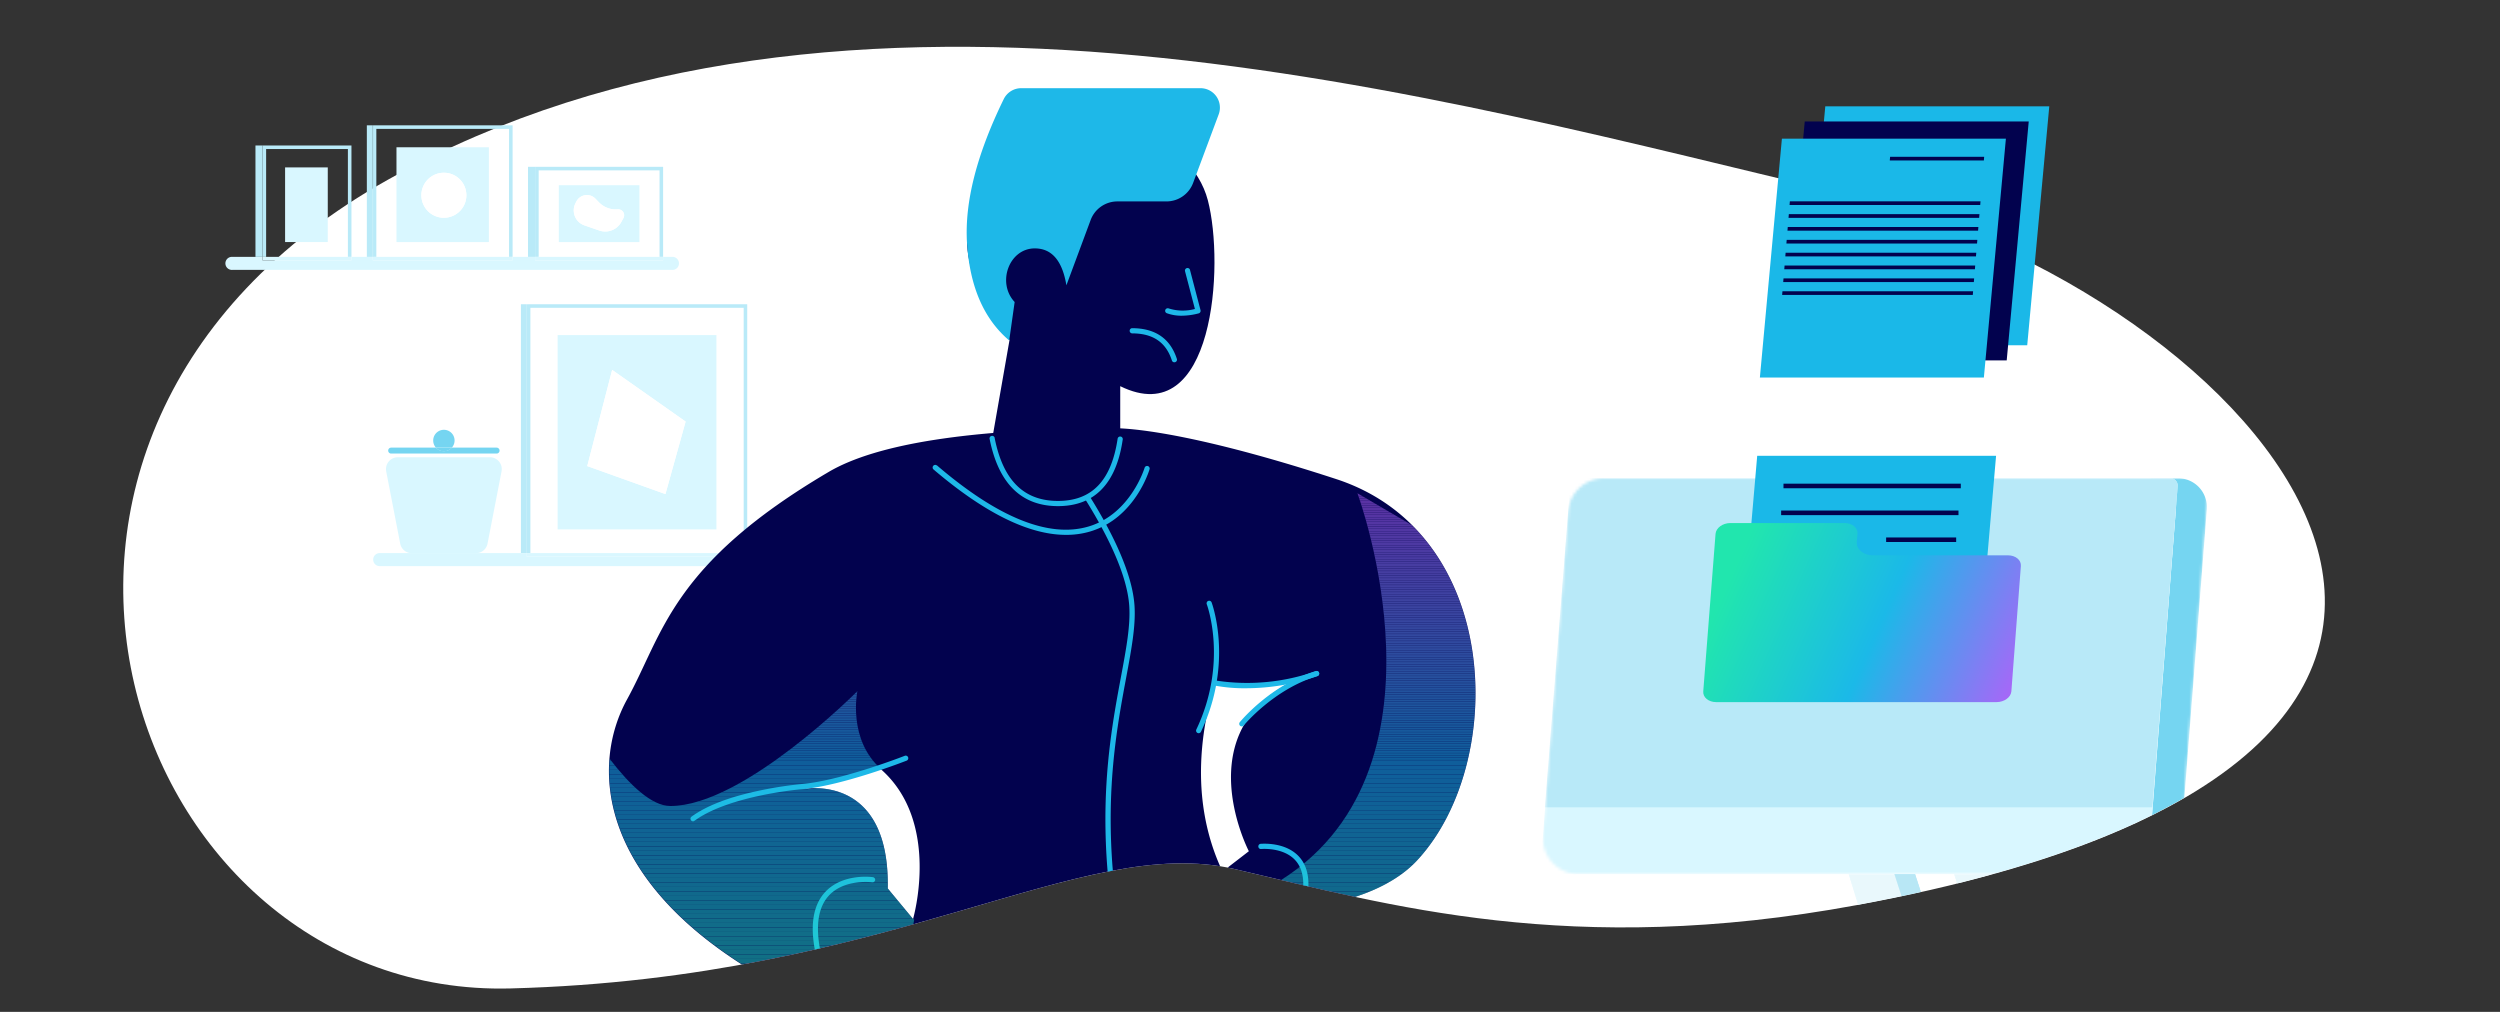 <?xml version="1.0" encoding="UTF-8"?> <svg xmlns="http://www.w3.org/2000/svg" xmlns:xlink="http://www.w3.org/1999/xlink" viewBox="0 0 841.99 340.79"><rect x="0" y="0" width="841.99" height="340.79" fill="#333333" stroke="none"/><defs><style>.cls-1,.cls-6{fill:#fff;}.cls-1,.cls-11,.cls-223,.cls-226,.cls-227,.cls-228,.cls-229,.cls-230,.cls-231{fill-rule:evenodd;}.cls-2,.cls-232,.cls-3{fill:none;}.cls-2{clip-rule:evenodd;}.cls-4{fill:#b9eaf8;}.cls-227,.cls-5{fill:#d9f7ff;}.cls-226,.cls-7{fill:#75d5f1;}.cls-230,.cls-8{fill:#1ab8e8;}.cls-11,.cls-9{fill:#02024e;}.cls-10{clip-path:url(#clip-path);}.cls-12,.cls-223{fill:#1eb8e8;}.cls-13{opacity:0.5;}.cls-14{clip-path:url(#clip-path-2);}.cls-15{fill:#b45ff9;}.cls-16{fill:#b360f9;}.cls-17{fill:#b260f9;}.cls-18{fill:#b161f9;}.cls-19{fill:#b061f9;}.cls-20{fill:#af62f8;}.cls-21{fill:#ae63f8;}.cls-22{fill:#ad63f8;}.cls-23{fill:#ac64f8;}.cls-24{fill:#ab64f8;}.cls-25{fill:#aa65f8;}.cls-26{fill:#a966f8;}.cls-27{fill:#a866f8;}.cls-28{fill:#a767f8;}.cls-29{fill:#a667f7;}.cls-30{fill:#a568f7;}.cls-31{fill:#a468f7;}.cls-32{fill:#a369f7;}.cls-33{fill:#a26af7;}.cls-34{fill:#a16af7;}.cls-35{fill:#a06bf7;}.cls-36{fill:#9f6bf7;}.cls-37{fill:#9e6cf7;}.cls-38{fill:#9d6df6;}.cls-39{fill:#9c6df6;}.cls-40{fill:#9b6ef6;}.cls-41{fill:#9a6ef6;}.cls-42{fill:#996ff6;}.cls-43{fill:#9870f6;}.cls-44{fill:#9770f6;}.cls-45{fill:#9671f6;}.cls-46{fill:#9571f6;}.cls-47{fill:#9472f5;}.cls-48{fill:#9373f5;}.cls-49{fill:#9273f5;}.cls-50{fill:#9174f5;}.cls-51{fill:#9074f5;}.cls-52{fill:#8f75f5;}.cls-53{fill:#8e76f5;}.cls-54{fill:#8d76f5;}.cls-55{fill:#8c77f5;}.cls-56{fill:#8b77f4;}.cls-57{fill:#8a78f4;}.cls-58{fill:#8978f4;}.cls-59{fill:#8879f4;}.cls-60{fill:#877af4;}.cls-61{fill:#867af4;}.cls-62{fill:#857bf4;}.cls-63{fill:#847bf4;}.cls-64{fill:#837cf4;}.cls-65{fill:#827df3;}.cls-66{fill:#817df3;}.cls-67{fill:#807ef3;}.cls-68{fill:#7f7ef3;}.cls-69{fill:#7e7ff3;}.cls-70{fill:#7d80f3;}.cls-71{fill:#7c80f3;}.cls-72{fill:#7b81f3;}.cls-73{fill:#7a81f3;}.cls-74{fill:#7982f2;}.cls-75{fill:#7883f2;}.cls-76{fill:#7783f2;}.cls-77{fill:#7684f2;}.cls-78{fill:#7584f2;}.cls-79{fill:#7485f2;}.cls-80{fill:#7385f2;}.cls-81{fill:#7286f2;}.cls-82{fill:#7187f2;}.cls-83{fill:#7087f1;}.cls-84{fill:#6f88f1;}.cls-85{fill:#6e88f1;}.cls-86{fill:#6d89f1;}.cls-87{fill:#6c8af1;}.cls-88{fill:#6b8af1;}.cls-89{fill:#6a8bf1;}.cls-90{fill:#698bf1;}.cls-91{fill:#688cf1;}.cls-92{fill:#668df0;}.cls-93{fill:#658df0;}.cls-94{fill:#648ef0;}.cls-95{fill:#638ef0;}.cls-96{fill:#628ff0;}.cls-97{fill:#6190f0;}.cls-98{fill:#6090f0;}.cls-99{fill:#5f91f0;}.cls-100{fill:#5e91ef;}.cls-101{fill:#5d92ef;}.cls-102{fill:#5c93ef;}.cls-103{fill:#5b93ef;}.cls-104{fill:#5a94ef;}.cls-105{fill:#5994ef;}.cls-106{fill:#5895ef;}.cls-107{fill:#5795ef;}.cls-108{fill:#5696ef;}.cls-109{fill:#5597ee;}.cls-110{fill:#5497ee;}.cls-111{fill:#5398ee;}.cls-112{fill:#5298ee;}.cls-113{fill:#5199ee;}.cls-114{fill:#509aee;}.cls-115{fill:#4f9aee;}.cls-116{fill:#4e9bee;}.cls-117{fill:#4d9bee;}.cls-118{fill:#4c9ced;}.cls-119{fill:#4b9ded;}.cls-120{fill:#4a9ded;}.cls-121{fill:#499eed;}.cls-122{fill:#489eed;}.cls-123{fill:#479fed;}.cls-124{fill:#46a0ed;}.cls-125{fill:#45a0ed;}.cls-126{fill:#44a1ed;}.cls-127{fill:#43a1ec;}.cls-128{fill:#42a2ec;}.cls-129{fill:#41a3ec;}.cls-130{fill:#40a3ec;}.cls-131{fill:#3fa4ec;}.cls-132{fill:#3ea4ec;}.cls-133{fill:#3da5ec;}.cls-134{fill:#3ca5ec;}.cls-135{fill:#3ba6ec;}.cls-136{fill:#3aa7eb;}.cls-137{fill:#39a7eb;}.cls-138{fill:#38a8eb;}.cls-139{fill:#37a8eb;}.cls-140{fill:#36a9eb;}.cls-141{fill:#35aaeb;}.cls-142{fill:#34aaeb;}.cls-143{fill:#33abeb;}.cls-144{fill:#32abeb;}.cls-145{fill:#31acea;}.cls-146{fill:#30adea;}.cls-147{fill:#2fadea;}.cls-148{fill:#2eaeea;}.cls-149{fill:#2daeea;}.cls-150{fill:#2cafea;}.cls-151{fill:#2bb0ea;}.cls-152{fill:#2ab0ea;}.cls-153{fill:#29b1ea;}.cls-154{fill:#28b1e9;}.cls-155{fill:#27b2e9;}.cls-156{fill:#26b2e9;}.cls-157{fill:#25b3e9;}.cls-158{fill:#24b4e9;}.cls-159{fill:#23b4e9;}.cls-160{fill:#22b5e9;}.cls-161{fill:#21b5e9;}.cls-162{fill:#20b6e9;}.cls-163{fill:#1fb7e8;}.cls-164{fill:#1eb7e8;}.cls-165{fill:#1db8e8;}.cls-166{fill:#1cb8e8;}.cls-167{fill:#1bb9e8;}.cls-168{fill:#1bbae7;}.cls-169{fill:#1bbbe6;}.cls-170{fill:#1bbbe5;}.cls-171{fill:#1bbce4;}.cls-172{fill:#1cbde3;}.cls-173{fill:#1cbee2;}.cls-174{fill:#1cbfe1;}.cls-175{fill:#1cbfe0;}.cls-176{fill:#1cc0df;}.cls-177{fill:#1cc1de;}.cls-178{fill:#1cc2dd;}.cls-179{fill:#1cc2dc;}.cls-180{fill:#1cc3db;}.cls-181{fill:#1cc4da;}.cls-182{fill:#1dc5d9;}.cls-183{fill:#1dc6d8;}.cls-184{fill:#1dc6d7;}.cls-185{fill:#1dc7d6;}.cls-186{fill:#1dc8d5;}.cls-187{fill:#1dc9d4;}.cls-188{fill:#1dcad3;}.cls-189{fill:#1dcad2;}.cls-190{fill:#1dcbd1;}.cls-191{fill:#1eccd0;}.cls-192{fill:#1ecdcf;}.cls-193{fill:#1ecece;}.cls-194{fill:#1ececd;}.cls-195{fill:#1ecfcc;}.cls-196{fill:#1ed0ca;}.cls-197{fill:#1ed1c9;}.cls-198{fill:#1ed1c8;}.cls-199{fill:#1ed2c7;}.cls-200{fill:#1ed3c6;}.cls-201{fill:#1fd4c5;}.cls-202{fill:#1fd5c4;}.cls-203{fill:#1fd5c3;}.cls-204{fill:#1fd6c2;}.cls-205{fill:#1fd7c1;}.cls-206{fill:#1fd8c0;}.cls-207{fill:#1fd9bf;}.cls-208{fill:#1fd9be;}.cls-209{fill:#1fdabd;}.cls-210{fill:#20dbbc;}.cls-211{fill:#20dcbb;}.cls-212{fill:#20ddba;}.cls-213{fill:#20ddb9;}.cls-214{fill:#20deb8;}.cls-215{fill:#20dfb7;}.cls-216{fill:#20e0b6;}.cls-217{fill:#20e0b5;}.cls-218{fill:#20e1b4;}.cls-219{fill:#20e2b3;}.cls-220{fill:#21e3b2;}.cls-221{fill:#21e4b1;}.cls-222{fill:#21e4b0;}.cls-224{mask:url(#mask);}.cls-225{mask:url(#mask-2);}.cls-228{fill:#b8e9f8;}.cls-229{fill:#f9f9f9;isolation:isolate;opacity:0.51;}.cls-231{fill:url(#linear-gradient);}.cls-232{stroke:#02024e;stroke-linecap:square;stroke-linejoin:round;stroke-width:1.54px;}</style><clipPath id="clip-path"><path class="cls-2" d="M130.79,60.45C-23.36,146.69,43,336.35,172,332.9s191.78-52.27,243.76-40.22,113.08,30,209.68,12.14c276.92-51.13,131.75-207.54-3.55-239.31S284.94-25.79,130.79,60.45Z"></path></clipPath><clipPath id="clip-path-2"><path class="cls-3" d="M288.76,232.79s-3.47,16.39,8.22,26.43h-.09l-.35-.32-26.23,6.85a20,20,0,0,1,2.67-.3l-2.24.59h0a24.53,24.53,0,0,1,4.83-.59c8.44.36,23.94,4.95,23.42,33.79h0l8.51,10.27a.58.58,0,0,1,0-.18l.39.46-6.56,34.42L301,344v-.1l-22.86-19.4s-7.45,8.55-25,2.27c-38.21-23.23-49.51-49.89-47.81-71.21,6.67,8.73,14.12,15.9,20.44,15.9C250.38,271.49,288.76,232.79,288.76,232.79Zm168.42-66.66,18.3,10.71c29.93,29.76,26.59,86.13,1.85,112.89-13.28,14.37-38.82,16-38.82,16h0l-19.12,19.39.7,5-.15-.07-5.27-21.57,14.17-10.49C492.41,261.06,457.18,166.13,457.18,166.13Z"></path></clipPath><mask id="mask" x="284.44" y="109.51" width="521.65" height="229.99" maskUnits="userSpaceOnUse"><g id="masterherocharacter-male-office-and-1-idea-mask-2"><path id="masterherocharacter-male-office-and-1-idea-path-1" class="cls-1" d="M701.22,339.51H372.58q-88.14-1.74-88.14-49.35c0-47.62,63.48-180.65,269-180.65S814.64,183.93,805.06,211s-77.86,20.68-52.2,52.85S774.31,339.51,701.22,339.51Z"></path></g></mask><mask id="mask-2" x="518.85" y="161.07" width="225" height="133.35" maskUnits="userSpaceOnUse"><g id="masterherocharacter-male-office-and-1-idea-mask-4"><path id="masterherocharacter-male-office-and-1-idea-path-3" class="cls-1" d="M531.77,294.43a12.14,12.14,0,0,1-12.13-12.14c0-.31,0-.63,0-.94l8.51-109.09a12.14,12.14,0,0,1,12.1-11.19H741.42a2.43,2.43,0,0,1,2.43,2.43,1.28,1.28,0,0,1,0,.19l-10,128.5a2.43,2.43,0,0,1-2.42,2.24Z"></path></g></mask><linearGradient id="linear-gradient" x1="1650.68" y1="235.84" x2="1748.93" y2="192.56" gradientTransform="matrix(-1, 0, 0, 1, 2332.51, 0)" gradientUnits="userSpaceOnUse"><stop offset="0" stop-color="#b45ff9"></stop><stop offset="0.51" stop-color="#1bb9e8"></stop><stop offset="1" stop-color="#21e6ae"></stop></linearGradient></defs><g id="Layer_4" data-name="Layer 4"><path class="cls-1" d="M130.79,60.45C-23.36,146.69,43,336.35,172,332.9s191.78-52.27,243.76-40.22,113.08,30,209.68,12.14c276.92-51.13,131.75-207.54-3.55-239.31S284.94-25.79,130.79,60.45Z"></path><path class="cls-3" d="M171.45,43.41v43.1h-44.7V43.41Zm-6.79,38.11V49.6H133.53V81.52Z"></path><path class="cls-3" d="M222.13,57.38V86.51H181.42V57.38Zm-6.78,24.14V62.37H188.21V81.52Z"></path><path class="cls-3" d="M117.17,50.19V86.51H89.63V50.19Zm-6.79,31.33V56.38H96V81.52Z"></path><path class="cls-3" d="M250.47,103.67v82.61H178.63V103.67Zm-9.18,74.63V112.85H187.81V178.3Z"></path><polygon class="cls-4" points="222.13 57.38 181.42 57.38 181.42 86.51 180.22 86.51 180.22 56.18 223.33 56.18 223.33 86.51 222.13 86.51 222.13 57.38"></polygon><path class="cls-5" d="M215.35,62.37V81.52H188.21V62.37ZM196.83,75.9l5,1.73a6.16,6.16,0,0,0,7.41-2.86l.71-1.3a2,2,0,0,0,.25-1.12A2,2,0,0,0,208,70.51a7.89,7.89,0,0,1-6.3-2.37l-1.22-1.25a3.86,3.86,0,0,0-1-.75,4,4,0,0,0-5.35,1.67l-.32.62a5.78,5.78,0,0,0-.31.72A5.32,5.32,0,0,0,196.83,75.9Z"></path><polygon class="cls-4" points="250.47 103.67 178.63 103.67 178.63 186.28 177.83 186.28 177.83 102.47 251.66 102.47 251.66 186.28 250.47 186.28 250.47 103.67"></polygon><path class="cls-5" d="M241.29,112.85V178.3H187.81V112.85Zm-17.18,53.56,6.8-24.42-24.74-17.4L197.79,157Z"></path><polygon class="cls-6" points="230.91 141.99 224.11 166.41 197.78 156.95 206.17 124.59 230.91 141.99"></polygon><polygon class="cls-4" points="177.43 186.28 175.44 186.28 175.44 102.47 177.83 102.47 177.83 102.47 177.43 102.47 177.43 186.28"></polygon><rect class="cls-4" x="177.43" y="102.48" width="0.4" height="83.81"></rect><polygon class="cls-4" points="171.44 43.41 126.75 43.41 126.75 86.51 125.95 86.51 125.95 42.21 172.64 42.21 172.64 86.51 171.44 86.51 171.44 43.41"></polygon><path class="cls-5" d="M164.66,49.6V81.52H133.53V49.6ZM149.5,73.34a7.58,7.58,0,1,0-7.59-7.58A7.58,7.58,0,0,0,149.5,73.34Z"></path><path class="cls-6" d="M193.85,68.43l.32-.62a4,4,0,0,1,5.35-1.67,3.86,3.86,0,0,1,1,.75l1.22,1.25a7.89,7.89,0,0,0,6.3,2.37,2,2,0,0,1,2.17,1.84,2,2,0,0,1-.25,1.12l-.71,1.3a6.16,6.16,0,0,1-7.41,2.86l-5-1.73a5.32,5.32,0,0,1-3.29-6.75A5.78,5.78,0,0,1,193.85,68.43Z"></path><circle class="cls-6" cx="149.5" cy="65.76" r="7.58"></circle><polygon class="cls-4" points="117.17 50.19 89.63 50.19 89.63 86.51 88.43 86.51 88.43 49 118.37 49 118.37 86.51 117.17 86.51 117.17 50.19"></polygon><rect class="cls-5" x="96.02" y="56.38" width="14.37" height="25.14"></rect><path class="cls-5" d="M134.78,183.05l-4.72-24.34A3.91,3.91,0,0,1,130,158a4,4,0,0,1,4-4h31a3.84,3.84,0,0,1,.76.07,4,4,0,0,1,3.16,4.68l-4.72,24.34a4,4,0,0,1-3.92,3.23H138.7A4,4,0,0,1,134.78,183.05Z"></path><path class="cls-7" d="M168.25,151.76a1,1,0,0,1-1,1H131.74a1,1,0,1,1,0-2h15.08a3.6,3.6,0,0,0,5.35,0h15.08A1,1,0,0,1,168.25,151.76Z"></path><path class="cls-5" d="M78.26,86.51H88.43v1.2h29.94v-1.2h7.18v1.2h47.09v-1.2h7.59v1.2h43.1v-1.2h3a2.2,2.2,0,1,1,0,4.39H78.26a2.2,2.2,0,1,1,0-4.39Z"></path><rect class="cls-5" x="181.42" y="86.51" width="40.71"></rect><rect class="cls-5" x="89.63" y="86.51" width="27.54"></rect><rect class="cls-5" x="126.75" y="86.51" width="44.7"></rect><polygon class="cls-5" points="180.22 87.71 180.22 86.51 181.42 86.51 181.42 86.51 222.13 86.51 222.13 86.51 223.33 86.51 223.33 87.71 180.22 87.71"></polygon><polygon class="cls-5" points="125.55 87.71 125.55 86.51 125.95 86.51 126.75 86.51 126.75 86.51 171.44 86.51 171.44 86.51 172.64 86.51 172.64 87.71 125.55 87.71"></polygon><polygon class="cls-5" points="88.43 87.71 88.43 86.51 89.63 86.51 89.63 86.51 117.17 86.51 117.17 86.51 118.37 86.51 118.37 87.71 88.43 87.71"></polygon><path class="cls-7" d="M145.9,148.37a3.6,3.6,0,1,1,6.27,2.4h-5.35A3.6,3.6,0,0,1,145.9,148.37Z"></path><path class="cls-7" d="M149.5,152a3.59,3.59,0,0,1-2.68-1.19h5.35A3.59,3.59,0,0,1,149.5,152Z"></path><polygon class="cls-4" points="86.04 86.51 86.04 49 88.43 49 88.43 49 88.43 86.51 86.04 86.51"></polygon><polygon class="cls-4" points="177.83 86.51 177.83 56.18 180.22 56.18 180.22 56.18 180.22 86.51 177.83 86.51"></polygon><polygon class="cls-4" points="125.55 86.51 123.55 86.51 123.55 42.21 125.95 42.21 125.95 42.21 125.55 42.21 125.55 86.51"></polygon><rect class="cls-4" x="125.55" y="42.21" width="0.4" height="44.3"></rect><path class="cls-5" d="M127.74,186.28h49.69v1.2h74.23v-1.2h6.59a2.2,2.2,0,0,1,0,4.39H127.74a2.2,2.2,0,0,1,0-4.39Z"></path><rect class="cls-5" x="178.63" y="186.28" width="71.84"></rect><polygon class="cls-5" points="177.43 187.48 177.43 186.28 177.83 186.28 178.63 186.28 178.63 186.28 250.47 186.28 250.47 186.28 251.66 186.28 251.66 187.48 177.43 187.48"></polygon><g id="Artwork_697" data-name="Artwork 697"><polygon class="cls-8" points="607.32 116.29 682.76 116.29 690.19 35.82 614.75 35.82 607.32 116.29"></polygon><polygon class="cls-9" points="600.41 121.39 675.85 121.39 683.27 40.92 607.83 40.92 600.41 121.39"></polygon><polygon class="cls-8" points="592.72 127.16 668.16 127.16 675.58 46.7 600.14 46.7 592.72 127.16"></polygon><polygon class="cls-9" points="637.21 45.08 668.9 45.08 669 43.84 637.32 43.84 637.21 45.08"></polygon><polygon class="cls-9" points="636.47 54.04 668.16 54.04 668.26 52.81 636.58 52.81 636.47 54.04"></polygon><polygon class="cls-9" points="602.72 69.04 666.93 69.04 667.03 67.8 602.82 67.8 602.72 69.04"></polygon><polygon class="cls-9" points="602.37 73.37 666.57 73.37 666.67 72.13 602.47 72.13 602.37 73.37"></polygon><polygon class="cls-9" points="602.01 77.69 666.21 77.69 666.31 76.46 602.11 76.46 602.01 77.69"></polygon><polygon class="cls-9" points="601.65 82.02 665.86 82.02 665.96 80.79 601.75 80.79 601.65 82.02"></polygon><polygon class="cls-9" points="601.29 86.35 665.5 86.35 665.6 85.11 601.39 85.11 601.29 86.35"></polygon><polygon class="cls-9" points="600.94 90.68 665.14 90.68 665.24 89.44 601.04 89.44 600.94 90.68"></polygon><polygon class="cls-9" points="600.58 95.01 664.78 95.01 664.88 93.77 600.68 93.77 600.58 95.01"></polygon><polygon class="cls-9" points="600.22 99.34 664.43 99.34 664.53 98.1 600.32 98.1 600.22 99.34"></polygon></g><path class="cls-9" d="M625.15,208.93a11.95,11.95,0,1,1,12-12,12,12,0,0,1-12,12Zm-4.77-27.58a4.77,4.77,0,0,1,9.54,0,4.86,4.86,0,0,1-.5,2.12,14.11,14.11,0,0,0-8.53,0,4.73,4.73,0,0,1-.51-2.12Zm18.89,16.75h7.09l2.89,4.24,1.84-1.26-3.55-5.21h-8.27a13.92,13.92,0,0,0-1.21-4.7l7.34-7-4-9.64-2.06.85,3.4,8.23L637,189.15a14.17,14.17,0,0,0-5.47-4.83,7.08,7.08,0,0,0,.67-3,7,7,0,1,0-13.32,3,14.15,14.15,0,0,0-5.48,4.84l-5.81-5.52,3.39-8.23-2.06-.85-4,9.64,7.35,7a14,14,0,0,0-1.21,4.7h-8.28l-3.55,5.21,1.84,1.26,2.89-4.24H611a14,14,0,0,0,2.08,6.32L606,209.73l2.9,5.38,2-1.06-2-3.69,5.54-4.14a14.11,14.11,0,0,0,21.44,0l5.53,4.13-2,3.69,2,1.06,2.91-5.38-7.09-5.3a14,14,0,0,0,2.08-6.33Z"></path><g class="cls-10"><g id="Master_Character_Female_Torso" data-name="Master Character Female Torso"><g id="Master_Character_Female_Torso-2" data-name="Master Character Female Torso-2"><g id="Female_Body" data-name="Female Body"><g id="Female_Body_1" data-name="Female Body 1"><g id="Group-3"><g id="Fill-1"><path class="cls-11" d="M411.74,293.53c-12.05-25.5-6.28-51-2.52-63.88,15.51,3.47,33.86-3.23,33.86-3.23-46,15.11-22.47,60.27-22.47,60.27ZM299,299.24c.71-39.53-28.72-33.46-28.72-33.46l26.23-6.85c20.57,17.85,11,50.58,11,50.58Zm75.67-155Q303.51,144.53,279,159c-52.91,31.19-55.59,54.34-67.82,76.58s-9.68,59.91,41.91,91.27c17.54,6.28,25-2.27,25-2.27L301,343.92l-5.74,29.72a12.23,12.23,0,0,0,9.69,14.3,12.42,12.42,0,0,0,4,.1l108.46-15a12.21,12.21,0,0,0,10.43-13.75h0c-.06-.43-.15-.85-.25-1.27l-8.19-32.93h0l19.13-19.4s25.54-1.6,38.82-16c30.33-32.8,28.54-110.08-27.33-128.34s-75.29-17.11-75.29-17.11Z"></path></g></g><g id="Group-9"><g id="Fill-7"><path class="cls-3" d="M404.86,229.65s-25.46,31.73-18.58,55.7c1.15,6.75,12.38,8.18,12.38,8.18"></path></g></g><g id="Group-2-2"><g id="Stroke-14"><path class="cls-12" d="M233.42,276.63a.89.89,0,0,1-.87-.88.86.86,0,0,1,.35-.7c5.17-3.79,13.1-6.78,23.54-8.92A129.54,129.54,0,0,1,270.58,264c13.18-1.27,33.93-9.36,34.14-9.45a.87.87,0,0,1,.63,1.63c-.86.34-21.18,8.24-34.62,9.56-.27,0-24.91,2-36.8,10.68A.94.94,0,0,1,233.42,276.63Z"></path></g><g id="Stroke-16"><path class="cls-12" d="M275.48,321.52a.9.9,0,0,1-.85-.7c-1.92-9.21-.75-16.09,3.36-20.47,5.9-6.26,15.64-5,16.05-4.91a.89.89,0,0,1,.71,1,.88.88,0,0,1-.95.71c-.09,0-9.27-1.22-14.55,4.39-3.69,3.93-4.67,10.29-2.91,18.91a.87.87,0,0,1-.68,1Z"></path></g><g id="Stroke-18"><path class="cls-12" d="M389,361.59a.87.87,0,0,1-.82-.59c-23.1-66.22-15.61-106.39-10.65-133,1.81-9.69,3.23-17.35,2.8-23.91-1.38-21-26.68-53-26.93-53.32a.87.87,0,1,1,1.39-1.06c1.06,1.32,25.89,32.78,27.31,54.29.44,6.78-1,14.53-2.83,24.35-4.92,26.4-12.37,66.3,10.58,132.08a.87.87,0,0,1-.53,1.11h0A.8.8,0,0,1,389,361.59Z"></path></g><g id="Stroke-4"><path class="cls-12" d="M359,180.14c-12.49,0-27.42-7.39-44.56-22a.87.87,0,0,1-.14-1.23.86.86,0,0,1,1.22-.15l.06,0c20.55,17.6,37.72,24.52,51.05,20.56,14.15-4.2,18.83-19.65,18.88-19.8a.87.87,0,0,1,1.67.48c-.19.68-5,16.51-20,21A28.16,28.16,0,0,1,359,180.14Z"></path></g><g id="Stroke-20"><path class="cls-12" d="M418.24,244.66a.85.85,0,0,1-.55-.2.88.88,0,0,1-.13-1.23c.42-.51,10.45-12.61,25.6-17.21a.87.87,0,1,1,.54,1.66h0C429,232.12,419,244.2,418.91,244.33A.84.84,0,0,1,418.24,244.66Z"></path></g><g id="Stroke-22"><path class="cls-12" d="M439.56,301.93h-.12a.87.87,0,0,1-.74-1c.7-5-.18-8.83-2.62-11.38-4.1-4.26-11.26-3.61-11.33-3.61a.84.84,0,0,1-.94-.75v0a.87.87,0,0,1,.77-1h0c.33,0,8.08-.73,12.75,4.13,2.83,2.95,3.88,7.27,3.09,12.83A.86.86,0,0,1,439.56,301.93Z"></path></g><g id="Stroke-24"><path class="cls-12" d="M419.59,231.8a53.69,53.69,0,0,1-10.2-.85.87.87,0,0,1-.63-1.06.88.88,0,0,1,1-.65,69.36,69.36,0,0,0,33.39-3.19.87.87,0,0,1,1.11.54.88.88,0,0,1-.53,1.12A73.67,73.67,0,0,1,419.59,231.8Z"></path></g><g id="Stroke-26"><path class="cls-12" d="M403.7,246.94a.91.91,0,0,1-.37-.08.87.87,0,0,1-.41-1.16h0c10.77-22.65,3.59-42,3.52-42.18a.87.87,0,0,1,1.62-.64c.08.2,7.55,20.2-3.57,43.56A.86.86,0,0,1,403.7,246.94Z"></path></g></g><g id="Combined-Shape-5" class="cls-13"><g class="cls-14"><rect class="cls-15" x="414.66" y="166.13" width="90.76" height="0.59"></rect><rect class="cls-16" x="414.66" y="166.72" width="90.76" height="0.59"></rect><rect class="cls-17" x="414.66" y="167.31" width="90.76" height="0.59"></rect><rect class="cls-18" x="414.66" y="167.9" width="90.76" height="0.59"></rect><rect class="cls-19" x="414.66" y="168.49" width="90.76" height="0.59"></rect><rect class="cls-20" x="414.66" y="169.08" width="90.76" height="0.59"></rect><rect class="cls-21" x="414.66" y="169.67" width="90.76" height="0.59"></rect><rect class="cls-22" x="414.66" y="170.26" width="90.76" height="0.59"></rect><rect class="cls-23" x="414.66" y="170.85" width="90.76" height="0.59"></rect><rect class="cls-24" x="414.66" y="171.43" width="90.76" height="0.59"></rect><rect class="cls-25" x="414.66" y="172.02" width="90.76" height="0.59"></rect><rect class="cls-26" x="414.66" y="172.61" width="90.76" height="0.59"></rect><rect class="cls-27" x="414.66" y="173.2" width="90.76" height="0.59"></rect><rect class="cls-28" x="414.66" y="173.79" width="90.76" height="0.59"></rect><rect class="cls-29" x="414.66" y="174.38" width="90.76" height="0.59"></rect><rect class="cls-30" x="414.66" y="174.97" width="90.76" height="0.59"></rect><rect class="cls-31" x="414.66" y="175.56" width="90.76" height="0.59"></rect><rect class="cls-32" x="414.66" y="176.15" width="90.76" height="0.59"></rect><rect class="cls-33" x="414.66" y="176.73" width="90.76" height="0.59"></rect><rect class="cls-34" x="414.66" y="177.33" width="90.76" height="0.59"></rect><rect class="cls-35" x="414.66" y="177.91" width="90.76" height="0.59"></rect><rect class="cls-36" x="414.66" y="178.5" width="90.76" height="0.59"></rect><rect class="cls-37" x="414.66" y="179.09" width="90.76" height="0.59"></rect><rect class="cls-38" x="414.66" y="179.68" width="90.76" height="0.59"></rect><rect class="cls-39" x="414.66" y="180.27" width="90.76" height="0.59"></rect><rect class="cls-40" x="414.66" y="180.86" width="90.76" height="0.59"></rect><rect class="cls-41" x="414.66" y="181.45" width="90.76" height="0.59"></rect><rect class="cls-42" x="414.66" y="182.04" width="90.76" height="0.59"></rect><rect class="cls-43" x="414.66" y="182.62" width="90.76" height="0.59"></rect><rect class="cls-44" x="414.66" y="183.22" width="90.76" height="0.59"></rect><rect class="cls-45" x="414.66" y="183.8" width="90.76" height="0.59"></rect><rect class="cls-46" x="414.66" y="184.39" width="90.76" height="0.59"></rect><rect class="cls-47" x="414.66" y="184.98" width="90.76" height="0.59"></rect><rect class="cls-48" x="414.66" y="185.57" width="90.76" height="0.59"></rect><rect class="cls-49" x="414.66" y="186.16" width="90.76" height="0.59"></rect><rect class="cls-50" x="414.66" y="186.75" width="90.76" height="0.59"></rect><rect class="cls-51" x="414.66" y="187.33" width="90.76" height="0.59"></rect><rect class="cls-52" x="414.66" y="187.93" width="90.76" height="0.59"></rect><rect class="cls-53" x="414.66" y="188.51" width="90.76" height="0.59"></rect><rect class="cls-54" x="414.66" y="189.11" width="90.76" height="0.59"></rect><rect class="cls-55" x="414.66" y="189.69" width="90.76" height="0.59"></rect><rect class="cls-56" x="414.66" y="190.28" width="90.76" height="0.59"></rect><rect class="cls-57" x="414.66" y="190.87" width="90.76" height="0.59"></rect><rect class="cls-58" x="414.66" y="191.46" width="90.76" height="0.59"></rect><rect class="cls-59" x="414.66" y="192.04" width="90.76" height="0.59"></rect><rect class="cls-60" x="414.66" y="192.64" width="90.76" height="0.59"></rect><rect class="cls-61" x="414.66" y="193.22" width="90.76" height="0.59"></rect><rect class="cls-62" x="414.66" y="193.82" width="90.76" height="0.59"></rect><rect class="cls-63" x="414.66" y="194.4" width="90.76" height="0.59"></rect><rect class="cls-64" x="414.66" y="194.99" width="90.76" height="0.59"></rect><rect class="cls-65" x="414.66" y="195.58" width="90.76" height="0.59"></rect><rect class="cls-66" x="414.66" y="196.17" width="90.76" height="0.59"></rect><rect class="cls-67" x="414.66" y="196.76" width="90.76" height="0.59"></rect><rect class="cls-68" x="414.66" y="197.35" width="90.76" height="0.59"></rect><rect class="cls-69" x="414.66" y="197.93" width="90.76" height="0.59"></rect><rect class="cls-70" x="414.66" y="198.53" width="90.76" height="0.59"></rect><rect class="cls-71" x="414.66" y="199.11" width="90.76" height="0.59"></rect><rect class="cls-72" x="414.66" y="199.71" width="90.76" height="0.59"></rect><rect class="cls-73" x="414.66" y="200.29" width="90.76" height="0.59"></rect><rect class="cls-74" x="414.66" y="200.88" width="90.76" height="0.59"></rect><rect class="cls-75" x="414.66" y="201.47" width="90.76" height="0.59"></rect><rect class="cls-76" x="414.66" y="202.06" width="90.76" height="0.59"></rect><rect class="cls-77" x="414.66" y="202.65" width="90.76" height="0.59"></rect><rect class="cls-78" x="414.66" y="203.24" width="90.76" height="0.59"></rect><rect class="cls-79" x="414.66" y="203.83" width="90.76" height="0.59"></rect><rect class="cls-80" x="414.66" y="204.42" width="90.76" height="0.59"></rect><rect class="cls-81" x="414.66" y="205" width="90.76" height="0.59"></rect><rect class="cls-82" x="414.66" y="205.59" width="90.76" height="0.59"></rect><rect class="cls-83" x="414.66" y="206.18" width="90.76" height="0.59"></rect><rect class="cls-84" x="414.66" y="206.77" width="90.76" height="0.59"></rect><rect class="cls-85" x="414.66" y="207.36" width="90.76" height="0.59"></rect><rect class="cls-86" x="414.66" y="207.95" width="90.76" height="0.59"></rect><rect class="cls-87" x="414.66" y="208.54" width="90.76" height="0.59"></rect><rect class="cls-88" x="414.66" y="209.13" width="90.76" height="0.59"></rect><rect class="cls-89" x="414.66" y="209.72" width="90.76" height="0.59"></rect><rect class="cls-90" x="414.66" y="210.3" width="90.76" height="0.59"></rect><rect class="cls-91" x="414.66" y="210.89" width="90.76" height="0.59"></rect><rect class="cls-92" x="414.66" y="211.48" width="90.76" height="0.59"></rect><rect class="cls-93" x="414.66" y="212.07" width="90.76" height="0.59"></rect><rect class="cls-94" x="414.66" y="212.66" width="90.76" height="0.59"></rect><rect class="cls-95" x="414.66" y="213.25" width="90.76" height="0.59"></rect><rect class="cls-96" x="414.66" y="213.84" width="90.76" height="0.59"></rect><rect class="cls-97" x="414.66" y="214.43" width="90.76" height="0.59"></rect><rect class="cls-98" x="414.66" y="215.02" width="90.76" height="0.59"></rect><rect class="cls-99" x="414.66" y="215.61" width="90.76" height="0.59"></rect><rect class="cls-100" x="414.66" y="216.19" width="90.76" height="0.59"></rect><rect class="cls-101" x="414.66" y="216.79" width="90.76" height="0.59"></rect><rect class="cls-102" x="414.66" y="217.37" width="90.76" height="0.59"></rect><rect class="cls-103" x="414.66" y="217.96" width="90.76" height="0.59"></rect><rect class="cls-104" x="414.66" y="218.55" width="90.76" height="0.59"></rect><rect class="cls-105" x="414.66" y="219.14" width="90.76" height="0.59"></rect><rect class="cls-106" x="414.66" y="219.73" width="90.76" height="0.59"></rect><rect class="cls-107" x="414.66" y="220.32" width="90.76" height="0.59"></rect><rect class="cls-108" x="414.66" y="220.9" width="90.76" height="0.59"></rect><rect class="cls-109" x="414.66" y="221.5" width="90.76" height="0.59"></rect><rect class="cls-110" x="414.66" y="222.08" width="90.76" height="0.59"></rect><rect class="cls-111" x="414.66" y="222.68" width="90.76" height="0.59"></rect><rect class="cls-112" x="414.66" y="223.26" width="90.76" height="0.59"></rect><rect class="cls-113" x="414.66" y="223.85" width="90.76" height="0.59"></rect><rect class="cls-114" x="414.66" y="224.44" width="90.76" height="0.59"></rect><rect class="cls-115" x="414.66" y="225.03" width="90.76" height="0.59"></rect><rect class="cls-116" x="414.66" y="225.62" width="90.76" height="0.59"></rect><rect class="cls-117" x="414.66" y="226.21" width="90.76" height="0.59"></rect><rect class="cls-118" x="414.66" y="226.79" width="90.76" height="0.59"></rect><rect class="cls-119" x="414.66" y="227.39" width="90.76" height="0.59"></rect><rect class="cls-120" x="414.66" y="227.97" width="90.76" height="0.59"></rect><rect class="cls-121" x="414.66" y="228.56" width="90.76" height="0.59"></rect><rect class="cls-122" x="414.66" y="229.15" width="90.76" height="0.59"></rect><rect class="cls-123" x="414.66" y="229.74" width="90.76" height="0.59"></rect><rect class="cls-124" x="414.66" y="230.33" width="90.76" height="0.59"></rect><rect class="cls-125" x="414.66" y="230.92" width="90.76" height="0.59"></rect><rect class="cls-126" x="414.66" y="231.5" width="90.76" height="0.59"></rect><rect class="cls-127" x="414.66" y="232.1" width="90.76" height="0.59"></rect><rect class="cls-128" x="414.66" y="232.68" width="90.76" height="0.59"></rect><rect class="cls-129" x="414.66" y="233.28" width="90.76" height="0.59"></rect><rect class="cls-130" x="414.66" y="233.86" width="90.76" height="0.59"></rect><rect class="cls-131" x="414.66" y="234.45" width="90.76" height="0.59"></rect><rect class="cls-132" x="414.66" y="235.04" width="90.76" height="0.59"></rect><rect class="cls-133" x="414.66" y="235.63" width="90.76" height="0.59"></rect><rect class="cls-134" x="414.66" y="236.22" width="90.76" height="0.59"></rect><rect class="cls-135" x="414.66" y="236.81" width="90.76" height="0.59"></rect><rect class="cls-136" x="414.66" y="237.39" width="90.76" height="0.59"></rect><rect class="cls-137" x="414.66" y="237.99" width="90.76" height="0.59"></rect><rect class="cls-138" x="414.66" y="238.57" width="90.76" height="0.59"></rect><rect class="cls-139" x="414.66" y="239.16" width="90.76" height="0.59"></rect><rect class="cls-140" x="414.66" y="239.75" width="90.76" height="0.59"></rect><rect class="cls-141" x="414.66" y="240.34" width="90.76" height="0.59"></rect><rect class="cls-142" x="414.66" y="240.93" width="90.76" height="0.59"></rect><rect class="cls-143" x="414.66" y="241.52" width="90.76" height="0.59"></rect><rect class="cls-144" x="414.66" y="242.11" width="90.76" height="0.59"></rect><rect class="cls-145" x="414.66" y="242.7" width="90.76" height="0.59"></rect><rect class="cls-146" x="414.66" y="243.29" width="90.76" height="0.59"></rect><rect class="cls-147" x="414.66" y="243.88" width="90.76" height="0.59"></rect><rect class="cls-148" x="414.66" y="244.46" width="90.76" height="0.59"></rect><rect class="cls-149" x="414.66" y="245.05" width="90.76" height="0.59"></rect><rect class="cls-150" x="414.66" y="245.64" width="90.76" height="0.59"></rect><rect class="cls-151" x="414.66" y="246.23" width="90.76" height="0.59"></rect><rect class="cls-152" x="414.66" y="246.82" width="90.76" height="0.59"></rect><rect class="cls-153" x="414.66" y="247.41" width="90.76" height="0.59"></rect><rect class="cls-154" x="414.66" y="248" width="90.76" height="0.59"></rect><rect class="cls-155" x="414.66" y="248.59" width="90.76" height="0.59"></rect><rect class="cls-156" x="414.66" y="249.18" width="90.76" height="0.59"></rect><rect class="cls-157" x="414.66" y="249.76" width="90.76" height="0.59"></rect><rect class="cls-158" x="414.66" y="250.35" width="90.76" height="0.59"></rect><rect class="cls-159" x="414.66" y="250.94" width="90.76" height="0.59"></rect><rect class="cls-160" x="414.66" y="251.53" width="90.76" height="0.59"></rect><rect class="cls-161" x="414.66" y="252.12" width="90.76" height="0.59"></rect><rect class="cls-162" x="414.66" y="252.71" width="90.76" height="0.59"></rect><rect class="cls-163" x="414.66" y="253.3" width="90.76" height="0.59"></rect><rect class="cls-164" x="414.66" y="253.89" width="90.76" height="0.59"></rect><rect class="cls-165" x="414.66" y="254.47" width="90.76" height="0.59"></rect><rect class="cls-166" x="414.66" y="255.07" width="90.76" height="0.59"></rect><rect class="cls-167" x="414.66" y="255.65" width="90.76" height="0.59"></rect><rect class="cls-167" x="414.66" y="256.25" width="90.76" height="1.52"></rect><rect class="cls-168" x="414.66" y="257.76" width="90.76" height="1.52"></rect><rect class="cls-169" x="414.66" y="259.27" width="90.76" height="1.52"></rect><rect class="cls-170" x="414.66" y="260.79" width="90.76" height="1.52"></rect><rect class="cls-171" x="414.66" y="262.31" width="90.76" height="1.52"></rect><rect class="cls-172" x="414.66" y="263.82" width="90.76" height="1.52"></rect><rect class="cls-173" x="414.66" y="265.34" width="90.76" height="1.52"></rect><rect class="cls-174" x="414.66" y="266.86" width="90.76" height="1.52"></rect><rect class="cls-175" x="414.66" y="268.38" width="90.76" height="1.52"></rect><rect class="cls-176" x="414.66" y="269.89" width="90.76" height="1.52"></rect><rect class="cls-177" x="414.66" y="271.41" width="90.76" height="1.52"></rect><rect class="cls-178" x="414.66" y="272.92" width="90.76" height="1.52"></rect><rect class="cls-179" x="414.66" y="274.44" width="90.76" height="1.52"></rect><rect class="cls-180" x="414.66" y="275.96" width="90.76" height="1.52"></rect><rect class="cls-181" x="414.66" y="277.47" width="90.76" height="1.52"></rect><rect class="cls-182" x="414.66" y="278.99" width="90.76" height="1.52"></rect><rect class="cls-183" x="414.66" y="280.51" width="90.76" height="1.52"></rect><rect class="cls-184" x="414.66" y="282.02" width="90.76" height="1.52"></rect><rect class="cls-185" x="414.66" y="283.54" width="90.76" height="1.52"></rect><rect class="cls-186" x="414.66" y="285.06" width="90.76" height="1.52"></rect><rect class="cls-187" x="414.66" y="286.57" width="90.76" height="1.52"></rect><rect class="cls-188" x="414.66" y="288.09" width="90.76" height="1.52"></rect><rect class="cls-189" x="414.66" y="289.6" width="90.76" height="1.52"></rect><rect class="cls-190" x="414.66" y="291.12" width="90.76" height="1.52"></rect><rect class="cls-191" x="414.66" y="292.64" width="90.76" height="1.52"></rect><rect class="cls-192" x="414.66" y="294.16" width="90.76" height="1.52"></rect><rect class="cls-193" x="414.66" y="295.67" width="90.76" height="1.52"></rect><rect class="cls-194" x="414.66" y="297.19" width="90.76" height="1.52"></rect><rect class="cls-195" x="414.66" y="298.71" width="90.76" height="1.52"></rect><rect class="cls-196" x="414.66" y="300.22" width="90.76" height="1.52"></rect><rect class="cls-197" x="414.66" y="301.74" width="90.76" height="1.52"></rect><rect class="cls-198" x="414.66" y="303.25" width="90.76" height="1.52"></rect><rect class="cls-199" x="414.66" y="304.77" width="90.76" height="1.52"></rect><rect class="cls-200" x="414.66" y="306.29" width="90.76" height="1.52"></rect><rect class="cls-201" x="414.66" y="307.8" width="90.76" height="1.52"></rect><rect class="cls-202" x="414.66" y="309.32" width="90.76" height="1.52"></rect><rect class="cls-203" x="414.66" y="310.84" width="90.76" height="1.52"></rect><rect class="cls-204" x="414.66" y="312.36" width="90.76" height="1.52"></rect><rect class="cls-205" x="414.66" y="313.87" width="90.76" height="1.52"></rect><rect class="cls-206" x="414.66" y="315.38" width="90.76" height="1.52"></rect><rect class="cls-207" x="414.66" y="316.9" width="90.76" height="1.52"></rect><rect class="cls-208" x="414.66" y="318.42" width="90.76" height="1.52"></rect><rect class="cls-209" x="414.66" y="319.94" width="90.76" height="1.52"></rect><rect class="cls-210" x="414.66" y="321.45" width="90.76" height="1.52"></rect><rect class="cls-211" x="414.66" y="322.97" width="90.76" height="1.52"></rect><rect class="cls-212" x="414.66" y="324.49" width="90.76" height="1.52"></rect><rect class="cls-213" x="414.66" y="326" width="90.76" height="1.52"></rect><rect class="cls-214" x="414.66" y="327.52" width="90.76" height="1.52"></rect><rect class="cls-215" x="414.66" y="329.03" width="90.76" height="1.01"></rect><rect class="cls-128" x="203.61" y="232.79" width="104.37" height="0.48"></rect><rect class="cls-129" x="203.61" y="233.28" width="104.37" height="0.59"></rect><rect class="cls-130" x="203.61" y="233.86" width="104.37" height="0.59"></rect><rect class="cls-131" x="203.61" y="234.45" width="104.37" height="0.59"></rect><rect class="cls-132" x="203.61" y="235.04" width="104.37" height="0.59"></rect><rect class="cls-133" x="203.61" y="235.63" width="104.37" height="0.59"></rect><rect class="cls-134" x="203.61" y="236.22" width="104.37" height="0.59"></rect><rect class="cls-135" x="203.61" y="236.81" width="104.37" height="0.59"></rect><rect class="cls-136" x="203.61" y="237.39" width="104.37" height="0.59"></rect><rect class="cls-137" x="203.61" y="237.99" width="104.37" height="0.59"></rect><rect class="cls-138" x="203.61" y="238.57" width="104.37" height="0.59"></rect><rect class="cls-139" x="203.61" y="239.16" width="104.37" height="0.59"></rect><rect class="cls-140" x="203.61" y="239.75" width="104.37" height="0.59"></rect><rect class="cls-141" x="203.61" y="240.34" width="104.37" height="0.59"></rect><rect class="cls-142" x="203.61" y="240.93" width="104.37" height="0.59"></rect><rect class="cls-143" x="203.61" y="241.52" width="104.37" height="0.59"></rect><rect class="cls-144" x="203.61" y="242.11" width="104.37" height="0.59"></rect><rect class="cls-145" x="203.61" y="242.7" width="104.37" height="0.59"></rect><rect class="cls-146" x="203.61" y="243.29" width="104.37" height="0.59"></rect><rect class="cls-147" x="203.61" y="243.88" width="104.37" height="0.59"></rect><rect class="cls-148" x="203.61" y="244.46" width="104.37" height="0.59"></rect><rect class="cls-149" x="203.61" y="245.05" width="104.37" height="0.59"></rect><rect class="cls-150" x="203.61" y="245.64" width="104.37" height="0.59"></rect><rect class="cls-151" x="203.61" y="246.23" width="104.37" height="0.59"></rect><rect class="cls-152" x="203.61" y="246.82" width="104.37" height="0.59"></rect><rect class="cls-153" x="203.61" y="247.41" width="104.37" height="0.59"></rect><rect class="cls-154" x="203.61" y="248" width="104.37" height="0.59"></rect><rect class="cls-155" x="203.61" y="248.59" width="104.37" height="0.59"></rect><rect class="cls-156" x="203.61" y="249.18" width="104.37" height="0.59"></rect><rect class="cls-157" x="203.61" y="249.76" width="104.37" height="0.59"></rect><rect class="cls-158" x="203.61" y="250.35" width="104.37" height="0.59"></rect><rect class="cls-159" x="203.61" y="250.94" width="104.37" height="0.59"></rect><rect class="cls-160" x="203.61" y="251.53" width="104.37" height="0.59"></rect><rect class="cls-161" x="203.61" y="252.12" width="104.37" height="0.59"></rect><rect class="cls-162" x="203.61" y="252.71" width="104.37" height="0.59"></rect><rect class="cls-163" x="203.61" y="253.3" width="104.37" height="0.59"></rect><rect class="cls-164" x="203.61" y="253.89" width="104.37" height="0.59"></rect><rect class="cls-165" x="203.61" y="254.47" width="104.37" height="0.59"></rect><rect class="cls-166" x="203.61" y="255.07" width="104.37" height="0.59"></rect><rect class="cls-167" x="203.61" y="255.65" width="104.37" height="0.59"></rect><rect class="cls-167" x="203.61" y="256.25" width="104.37" height="1.52"></rect><rect class="cls-168" x="203.61" y="257.76" width="104.37" height="1.52"></rect><rect class="cls-169" x="203.61" y="259.27" width="104.37" height="1.52"></rect><rect class="cls-170" x="203.61" y="260.79" width="104.37" height="1.52"></rect><rect class="cls-171" x="203.61" y="262.31" width="104.37" height="1.52"></rect><rect class="cls-172" x="203.61" y="263.82" width="104.37" height="1.52"></rect><rect class="cls-173" x="203.61" y="265.34" width="104.37" height="1.52"></rect><rect class="cls-174" x="203.61" y="266.86" width="104.37" height="1.52"></rect><rect class="cls-175" x="203.61" y="268.38" width="104.37" height="1.52"></rect><rect class="cls-176" x="203.61" y="269.89" width="104.37" height="1.52"></rect><rect class="cls-177" x="203.61" y="271.41" width="104.37" height="1.52"></rect><rect class="cls-178" x="203.61" y="272.92" width="104.37" height="1.52"></rect><rect class="cls-179" x="203.61" y="274.44" width="104.37" height="1.52"></rect><rect class="cls-180" x="203.61" y="275.96" width="104.37" height="1.52"></rect><rect class="cls-181" x="203.61" y="277.47" width="104.37" height="1.52"></rect><rect class="cls-182" x="203.61" y="278.99" width="104.37" height="1.52"></rect><rect class="cls-183" x="203.61" y="280.51" width="104.37" height="1.52"></rect><rect class="cls-184" x="203.61" y="282.02" width="104.37" height="1.52"></rect><rect class="cls-185" x="203.61" y="283.54" width="104.37" height="1.52"></rect><rect class="cls-186" x="203.61" y="285.06" width="104.37" height="1.52"></rect><rect class="cls-187" x="203.61" y="286.57" width="104.37" height="1.52"></rect><rect class="cls-188" x="203.61" y="288.09" width="104.37" height="1.52"></rect><rect class="cls-189" x="203.61" y="289.6" width="104.37" height="1.52"></rect><rect class="cls-190" x="203.61" y="291.12" width="104.37" height="1.52"></rect><rect class="cls-191" x="203.61" y="292.64" width="104.37" height="1.52"></rect><rect class="cls-192" x="203.61" y="294.16" width="104.37" height="1.52"></rect><rect class="cls-193" x="203.61" y="295.67" width="104.37" height="1.52"></rect><rect class="cls-194" x="203.61" y="297.19" width="104.37" height="1.52"></rect><rect class="cls-195" x="203.61" y="298.71" width="104.37" height="1.52"></rect><rect class="cls-196" x="203.61" y="300.22" width="104.37" height="1.52"></rect><rect class="cls-197" x="203.61" y="301.74" width="104.37" height="1.52"></rect><rect class="cls-198" x="203.61" y="303.25" width="104.37" height="1.52"></rect><rect class="cls-199" x="203.61" y="304.77" width="104.37" height="1.52"></rect><rect class="cls-200" x="203.61" y="306.29" width="104.37" height="1.52"></rect><rect class="cls-201" x="203.61" y="307.8" width="104.37" height="1.52"></rect><rect class="cls-202" x="203.61" y="309.32" width="104.37" height="1.52"></rect><rect class="cls-203" x="203.61" y="310.84" width="104.37" height="1.52"></rect><rect class="cls-204" x="203.61" y="312.36" width="104.37" height="1.52"></rect><rect class="cls-205" x="203.61" y="313.87" width="104.37" height="1.52"></rect><rect class="cls-206" x="203.61" y="315.38" width="104.37" height="1.52"></rect><rect class="cls-207" x="203.61" y="316.9" width="104.37" height="1.52"></rect><rect class="cls-208" x="203.61" y="318.42" width="104.37" height="1.52"></rect><rect class="cls-209" x="203.61" y="319.94" width="104.37" height="1.52"></rect><rect class="cls-210" x="203.61" y="321.45" width="104.37" height="1.52"></rect><rect class="cls-211" x="203.61" y="322.97" width="104.37" height="1.52"></rect><rect class="cls-212" x="203.61" y="324.49" width="104.37" height="1.52"></rect><rect class="cls-213" x="203.61" y="326" width="104.37" height="1.52"></rect><rect class="cls-214" x="203.61" y="327.52" width="104.37" height="1.52"></rect><rect class="cls-215" x="203.61" y="329.03" width="104.37" height="1.52"></rect><rect class="cls-216" x="203.61" y="330.55" width="104.37" height="1.52"></rect><rect class="cls-217" x="203.61" y="332.07" width="104.37" height="1.52"></rect><rect class="cls-218" x="203.61" y="333.58" width="104.37" height="1.52"></rect><rect class="cls-219" x="203.61" y="335.1" width="104.37" height="1.52"></rect><rect class="cls-220" x="203.61" y="336.62" width="104.37" height="1.52"></rect><rect class="cls-221" x="203.61" y="338.14" width="104.37" height="1.52"></rect><rect class="cls-222" x="203.61" y="339.65" width="104.37" height="1.52"></rect></g></g></g></g><g id="Dark_Female" data-name="Dark Female"><g id="Dark_Female_Face" data-name="Dark Female Face"><g id="face"><path class="cls-11" d="M334.17,147.82,340,114.53q-28.65-37.65,0-60.6C368.7,31,401.12,45.73,406.8,67.46s2.1,78.12-29.51,62.6v17.76q-2.76,21.78-21,21.78T334.17,147.82Z"></path></g><g id="collar"><path class="cls-12" d="M356.33,170.46c-12.28,0-20-7.57-23-22.48a.88.88,0,1,1,1.69-.46s0,.07,0,.11c2.85,14.19,9.82,21.08,21.3,21.08s18-6.88,20.1-21a.87.87,0,0,1,1.72.24C376,162.88,368.63,170.46,356.33,170.46Z"></path></g></g></g><g id="Dark_Female_Mouth" data-name="Dark Female Mouth"><g id="Dark_Female_Mouth_2" data-name="Dark Female Mouth 2"><g id="Mouth"><path class="cls-12" d="M381.25,110.53c7.79,0,12.86,3.46,15.09,10.28a.88.88,0,1,1-1.67.54h0c-2-6.1-6.37-9.07-13.42-9.07a.88.88,0,0,1,0-1.75Z"></path></g></g></g><g id="Dark_Female_Hair" data-name="Dark Female Hair"><g id="Dark_Female_Hair_11" data-name="Dark Female Hair 11"><g id="Path-48"><path class="cls-223" d="M339.9,114.67q-12.82-10.85-14.21-32.78-1.31-20.55,12.37-48.52a6.56,6.56,0,0,1,5.88-3.67h60.37a6.54,6.54,0,0,1,6.14,8.82L401.84,61.6a9.59,9.59,0,0,1-9,6.24H376.33a9.6,9.6,0,0,0-9,6.25l-8.17,22h0q-2.06-12.44-10.66-12.43c-8.6,0-12.87,11.52-6.77,18.06Z"></path></g></g></g><g id="Dark_Female_Nose" data-name="Dark Female Nose"><g id="Dark_Female_Nose_1" data-name="Dark Female Nose 1"><g id="Nose"><path class="cls-12" d="M398,106.33a14.22,14.22,0,0,1-5-.83.87.87,0,0,1-.53-1.11h0a.89.89,0,0,1,1.13-.52,15.63,15.63,0,0,0,8.84.19l-3.32-12.68a.87.87,0,1,1,1.67-.49s0,0,0,.05l3.55,13.54a.88.88,0,0,1-.62,1.06h0A22.85,22.85,0,0,1,398,106.33Z"></path></g></g></g></g></g><g class="cls-224"><g id="Group-33-Copy"><g id="Group-29"><g id="Group-15"><g class="cls-225"><path id="Combined-Shape" class="cls-226" d="M733.56,161.07a9.7,9.7,0,0,1,9.7,9.71q0,.38,0,.75l-8.89,114a9.7,9.7,0,0,1-9.67,8.95H714.26a9.71,9.71,0,0,0,9.68-8.95h0l8.89-114q0-.37,0-.75a9.71,9.71,0,0,0-9.71-9.71h10.41Z"></path><path id="Rectangle" class="cls-227" d="M531.3,161.07H731a2.43,2.43,0,0,1,2.43,2.43,1.28,1.28,0,0,1,0,.19l-10,128.5a2.44,2.44,0,0,1-2.42,2.24H521.28a2.43,2.43,0,0,1-2.43-2.43,1.21,1.21,0,0,1,0-.19l10-128.5A2.43,2.43,0,0,1,531.3,161.07Z"></path><g id="Group-31"><g id="Mask-3" data-name="Mask"><path id="masterherocharacter-male-office-and-1-idea-path-5" class="cls-228" d="M731,161.07a2.43,2.43,0,0,1,2.43,2.43c0,.06,0,.13,0,.19l-8.56,108.22H520.3l8.58-108.6a2.43,2.43,0,0,1,2.42-2.24Z"></path></g></g></g></g><path id="Combined-Shape-2" data-name="Combined-Shape" class="cls-227" d="M674.7,294.43,686.87,334a4.25,4.25,0,0,1-2.8,5.31,4.45,4.45,0,0,1-1.25.18H636.55l-13.87-45h15.56l9.17,28.18a1.83,1.83,0,0,0,1.64,1.25h16.2a1.79,1.79,0,0,0,.57-.09,1.83,1.83,0,0,0,1.17-2.3h0l-8.81-27.05Z"></path><path id="Combined-Shape-3" data-name="Combined-Shape" class="cls-226" d="M674.47,294.43,686.65,334h0a4.25,4.25,0,0,1-2.81,5.31,4.34,4.34,0,0,1-1.25.18h6.94a4.45,4.45,0,0,0,1.25-.18,4.25,4.25,0,0,0,2.81-5.31l-12.18-39.53Zm-36.45,0,9.17,28.18h0a1.8,1.8,0,0,0,1.63,1.25h6.94a1.83,1.83,0,0,1-1.64-1.25L645,294.43Z"></path><path id="Combined-Shape-4" data-name="Combined-Shape" class="cls-229" d="M622.68,294.43l3.74,12.12H648.9L645,294.43Zm35.5,0,4,12.12h23l-3.73-12.12Z"></path></g></g></g><g id="Group-2"><g id="Graphics"><g id="Graphics_Documents_3" data-name="Graphics/Documents 3"><g id="Group-9-2" data-name="Group-9"><path id="Rectangle-Copy-4" class="cls-230" d="M591.82,153.52h80.45l-5.65,65.31c-.21,2.5-3,4.53-6.22,4.53H591.61c-3.22,0-5.66-2-5.44-4.53Z"></path><path id="Combined-Shape-Copy-3" class="cls-231" d="M621.25,176.16c2.57,0,4.52,1.62,4.35,3.62l-.24,2.72c-.21,2.5,2.22,4.53,5.44,4.53h45.47c2.58,0,4.53,1.62,4.35,3.62l-3.2,42.2c-.17,2-2.4,3.62-5,3.62H578c-2.58,0-4.52-1.62-4.35-3.62l4.14-53.07c.18-2,2.41-3.62,5-3.62Z"></path><line id="Path-20-Copy" class="cls-232" x1="601.44" y1="163.67" x2="659.62" y2="163.67"></line><line id="Path-20-Copy-2" class="cls-232" x1="600.65" y1="172.72" x2="658.84" y2="172.72"></line><line id="Path-20-Copy-3" class="cls-232" x1="636.01" y1="181.78" x2="658.06" y2="181.78"></line></g></g></g></g></g></g></svg> 
